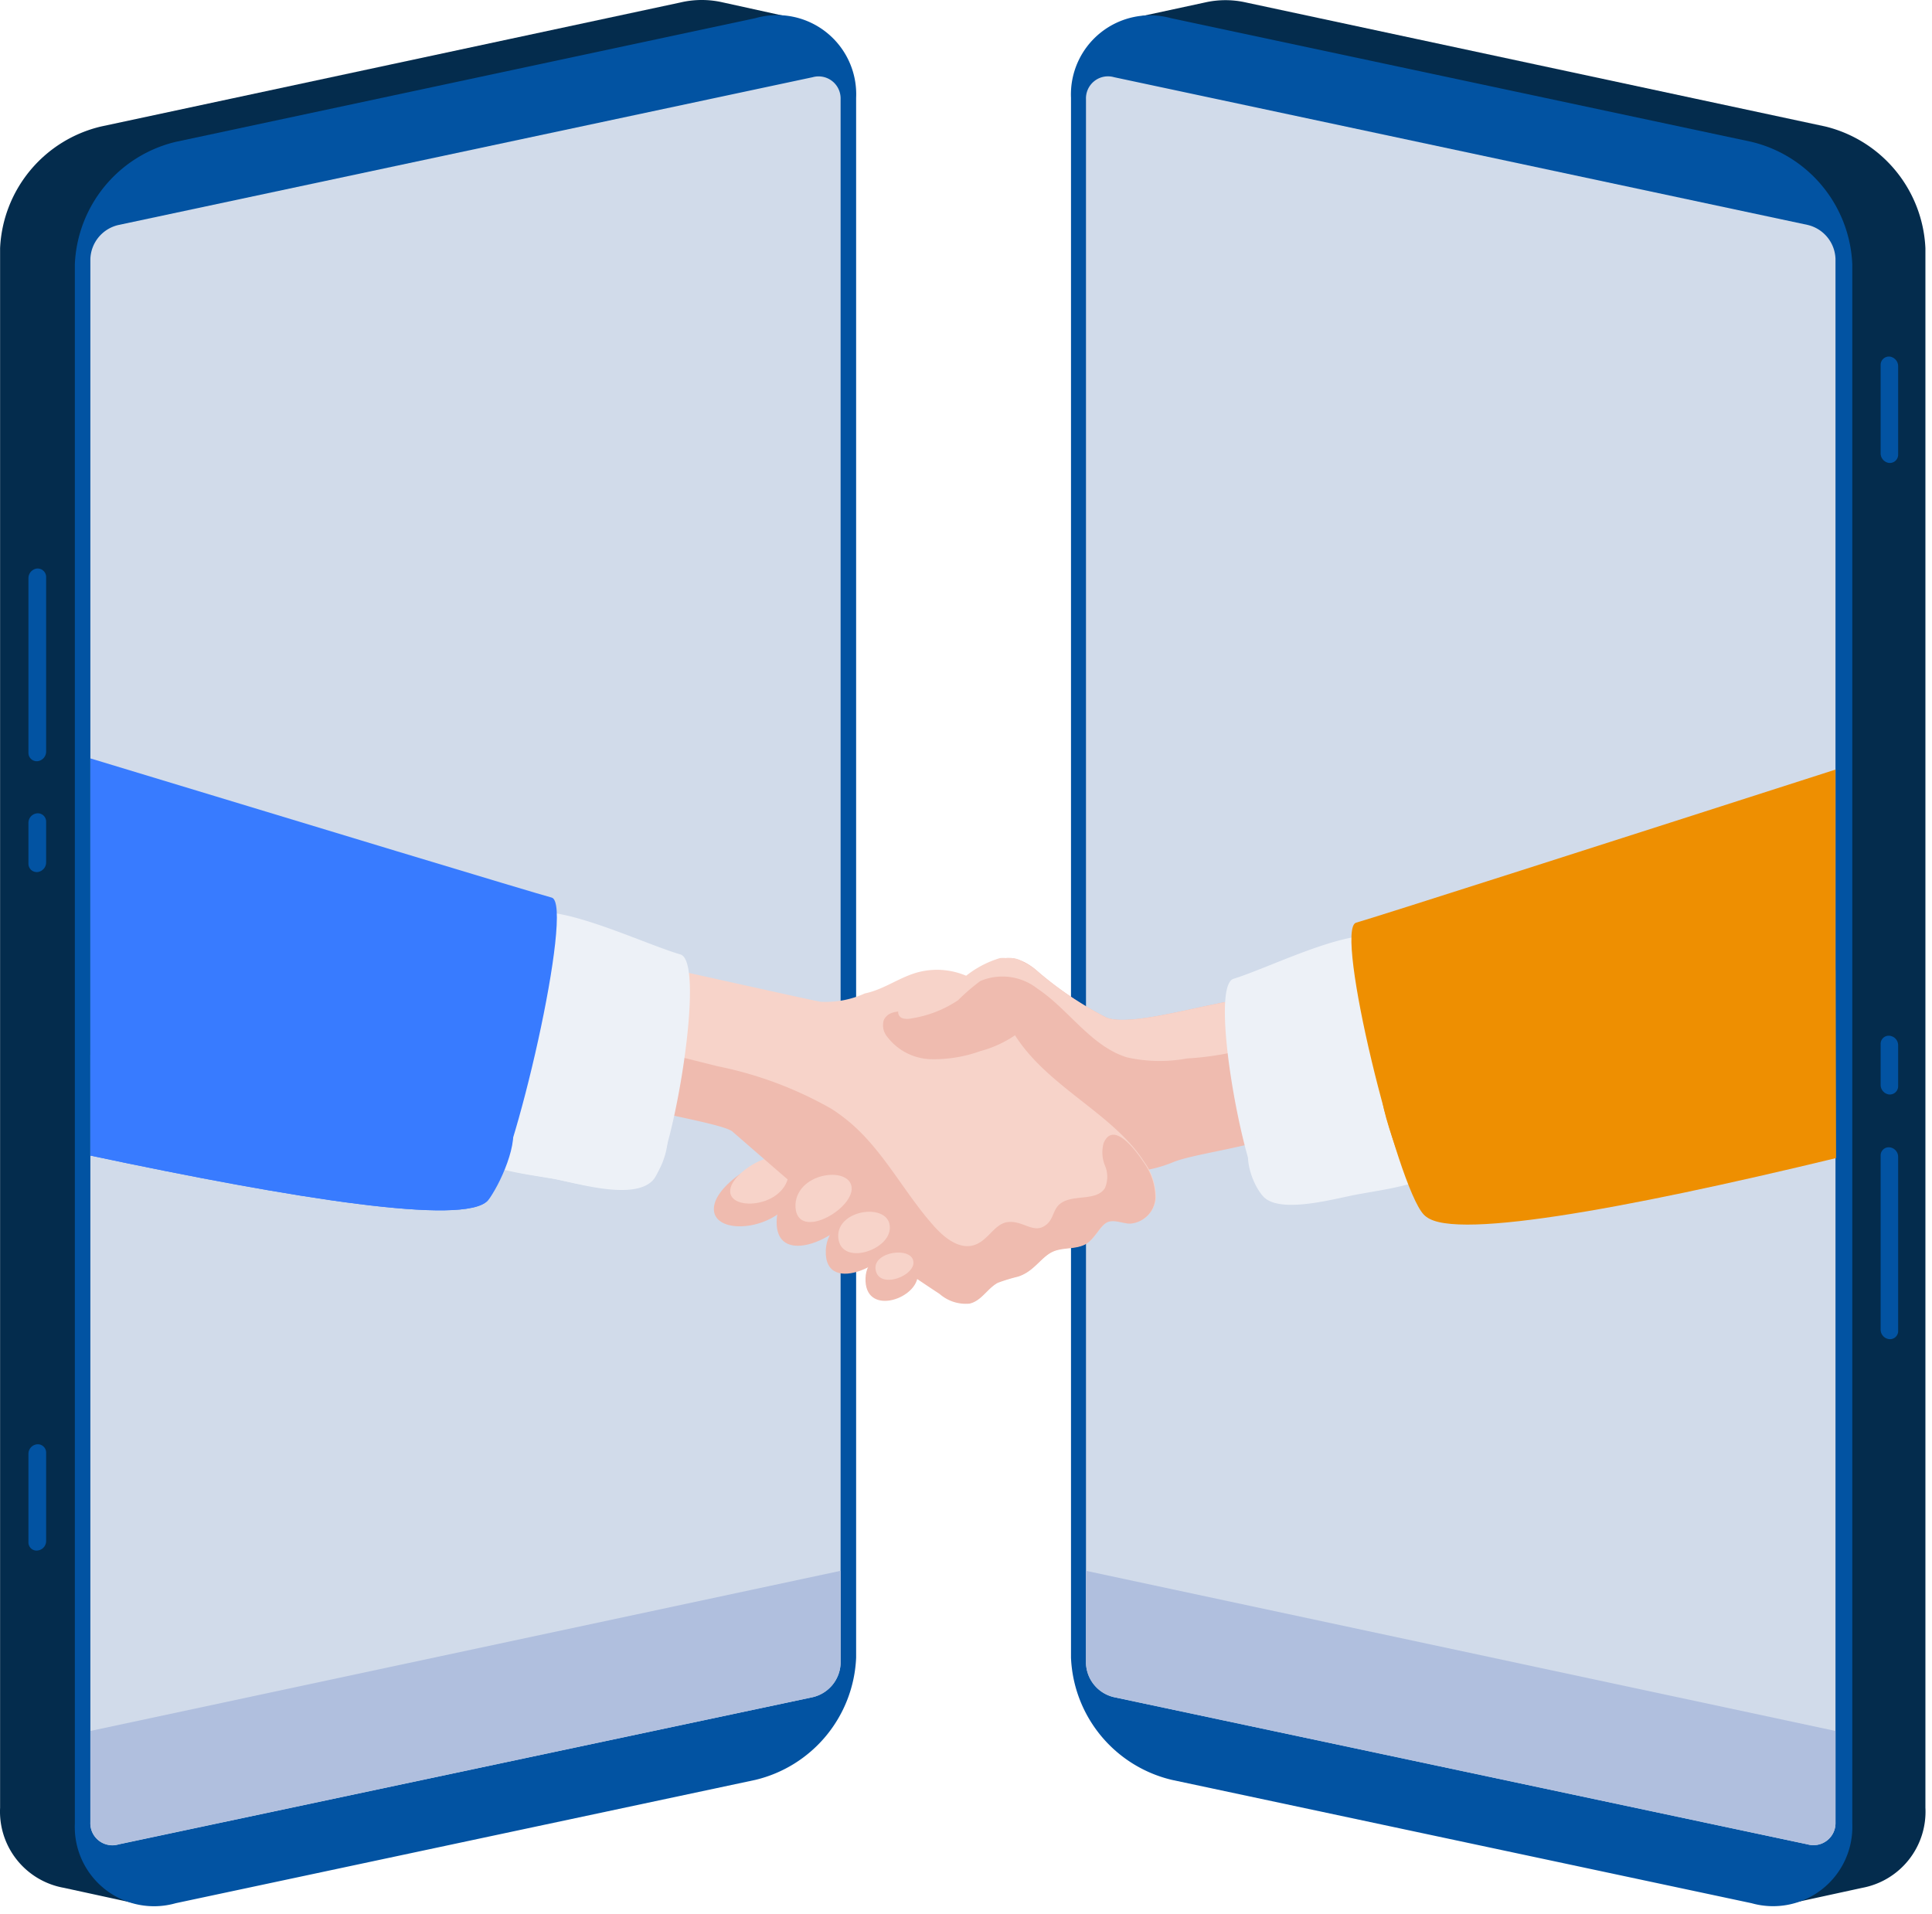 <svg width="107" height="106" viewBox="0 0 107 106" xmlns="http://www.w3.org/2000/svg">
    <g fill-rule="nonzero" fill="none">
        <path d="m99.135 105.437 4-.87a4.29 4.29 0 0 0 3.5-4.44v-86.38a7.28 7.28 0 0 0-5.54-6.74L69.005.137a5.12 5.12 0 0 0-2.27 0l-4.03.87s37.37 103.63 36.43 104.43z" fill="#042C4D"/>
        <path d="m97.005 105.417-32.1-6.83a7.27 7.27 0 0 1-5.59-6.77v-86.4a4.38 4.38 0 0 1 5.54-4.41l32.15 6.85a7.29 7.29 0 0 1 5.58 6.78v86.37a4.39 4.39 0 0 1-5.58 4.41z" fill="#0253A2"/>
        <path d="m100.105 102.157-38.4-8.15a2 2 0 0 1-1.56-1.88V5.497a1.22 1.22 0 0 1 1.56-1.22l38.4 8.18a2 2 0 0 1 1.55 1.88v86.6a1.22 1.22 0 0 1-1.55 1.22z" fill="#D1DBEA"/>
        <path d="M104.585 74.167a.53.53 0 0 1-.43-.52v-9.64a.45.45 0 0 1 .54-.45.53.53 0 0 1 .43.52v9.68a.45.45 0 0 1-.54.41zM104.585 60.617a.54.54 0 0 1-.43-.53v-2.26a.45.45 0 0 1 .54-.45.53.53 0 0 1 .43.52v2.27a.46.46 0 0 1-.54.45zM104.585 25.637a.54.54 0 0 1-.43-.53v-4.9a.46.46 0 0 1 .54-.45.54.54 0 0 1 .43.53v4.9a.46.46 0 0 1-.54.45z" fill="#0253A2"/>
        <path d="M101.655 95.877v5.06a1.22 1.22 0 0 1-1.55 1.22l-38.4-8.15a2 2 0 0 1-1.56-1.88v-5.12l41.51 8.87z" fill="#B0BFDE"/>
        <path d="m7.545 105.437-4-.87a4.29 4.29 0 0 1-3.54-4.44v-86.38a7.27 7.27 0 0 1 5.59-6.74l32.09-6.87a5.16 5.16 0 0 1 2.32-.01l4 .88s-37.4 103.63-36.46 104.43z" fill="#042C4D"/>
        <path d="m9.735 105.417 32.1-6.83a7.28 7.28 0 0 0 5.58-6.77v-86.4a4.38 4.38 0 0 0-5.58-4.41l-32.1 6.85a7.29 7.29 0 0 0-5.59 6.78v86.37a4.39 4.39 0 0 0 5.59 4.41z" fill="#0253A2"/>
        <path d="m6.585 102.157 38.42-8.15a2 2 0 0 0 1.55-1.88V5.497a1.22 1.22 0 0 0-1.55-1.22l-38.42 8.18a2 2 0 0 0-1.58 1.88v86.6a1.22 1.22 0 0 0 1.58 1.22z" fill="#D1DBEA"/>
        <path d="M2.005 31.497a.54.54 0 0 0-.43.53v9.68a.46.46 0 0 0 .54.45.54.54 0 0 0 .44-.53v-9.68a.47.47 0 0 0-.55-.45zM2.005 45.057a.53.53 0 0 0-.43.52v2.27a.46.46 0 0 0 .54.45.54.54 0 0 0 .44-.53v-2.26a.46.46 0 0 0-.55-.45zM2.005 80.007a.53.53 0 0 0-.43.52v4.9a.45.45 0 0 0 .54.45.53.53 0 0 0 .44-.52v-4.9a.46.46 0 0 0-.55-.45z" fill="#0253A2"/>
        <path d="M5.005 95.877v5.06a1.22 1.22 0 0 0 1.55 1.22l38.45-8.15a2 2 0 0 0 1.55-1.88v-5.12l-41.55 8.87z" fill="#B0BFDE"/>
        <path d="M57.505 53.837a19.19 19.19 0 0 0 3.78 2.53c1.71.65 7.36-1.47 9.22-1.07 1.86.4 2.28 4 2.15 6-.13 2-6 2.37-7.72 3.09-2.26.94-4.85.43-7 1.28-.9.35-1.73.92-2.62 1.28a2.93 2.93 0 0 1-2.72-.08c-1.07-.73-1.42-2.35-1.47-3.78-.12-3.19 2.5-12.78 6.38-9.25zM39.585 66.647c-.59 2.1 4.48 1.58 4.61-1.32.11-2.54-4.14-.32-4.61 1.32z" fill="#EFBBAF"/>
        <path d="M40.465 65.787c-.37 1.37 3.11 1.18 3.23-.86.11-1.85-2.93-.28-3.23.86z" fill="#F7D3C9"/>
        <path d="M50.945 53.827a4.13 4.13 0 0 1 3.47.75c.83.55 1.18 1.74 1.68 2.57 1.77 3 5.52 4.47 7.27 7.2.427.58.655 1.28.65 2a1.51 1.51 0 0 1-1.39 1.4c-.41 0-.82-.22-1.21-.1s-.68.79-1.1 1.13c-.58.46-1.42.23-2.05.56-.63.33-1 1.08-1.87 1.35a9.56 9.56 0 0 0-1.11.34c-.58.31-.9 1-1.56 1.15a2.2 2.2 0 0 1-1.65-.53c-5-3.3-6.41-4.6-11.48-9-.68-.59-8.67-1.69-8.77-2.51-.1-.82 1.36-7.27 2.51-7.07.88.15 10.26 2.27 11.11 2.42a5.25 5.25 0 0 0 2.45-.46c1.11-.23 1.96-.94 3.05-1.2z" fill="#F7D3C9"/>
        <path d="M46.065 61.427c.327.212.64.443.94.69 1.94 1.61 3.09 4 4.77 5.85.56.62 1.37 1.25 2.17 1 .8-.25 1.13-1.21 1.9-1.28.77-.07 1.32.56 1.91.27.59-.29.52-.86.88-1.21.67-.66 2.06-.15 2.56-.94.171-.4.171-.85 0-1.25a1.93 1.93 0 0 1-.07-1.25c.57-1.32 1.91.61 2.21 1.07.427.58.655 1.28.65 2a1.51 1.51 0 0 1-1.39 1.4c-.41 0-.82-.22-1.21-.1s-.68.79-1.1 1.13c-.58.46-1.42.23-2.05.56-.63.33-1 1.08-1.87 1.35a9.56 9.56 0 0 0-1.11.34c-.58.31-.9 1-1.56 1.15a2.2 2.2 0 0 1-1.65-.53c-5-3.3-6.41-4.6-11.48-9-.68-.59-8.67-1.69-8.77-2.51-.1-.82.08-2.42 1-2.64a2.76 2.76 0 0 1 1.27.11l5.67 1.42a21.13 21.13 0 0 1 6.33 2.37zM53.305 54.287c-1 .77-2 1.67-3.13 1.73-.46 0-1 0-1.23.49a1 1 0 0 0 .2.93 3.15 3.15 0 0 0 2.36 1.23 7.61 7.61 0 0 0 2.8-.45 6.29 6.29 0 0 0 2.09-1 3 3 0 0 0 1.17-2.09 1.92 1.92 0 0 0-1.56-2.06 4.4 4.4 0 0 0-2.7 1.22z" fill="#EFBBAF"/>
        <path d="M47.575 66.427c.2-2-4.44-1.58-4.56 1.15-.13 2.96 4.37.68 4.56-1.15z" fill="#EFBBAF"/>
        <path d="M47.165 65.927c.14-1.37-3-1.08-3.11.79-.05 2.02 2.95.46 3.11-.79z" fill="#F7D3C9"/>
        <path d="M49.835 68.247c.17-1.8-4-1.42-4.1 1-.11 2.69 3.93.64 4.1-1z" fill="#EFBBAF"/>
        <path d="M50.825 70.697c.15-1.43-2.81-1.87-2.89.09-.08 2.12 2.76 1.22 2.89-.09z" fill="#EFBBAF"/>
        <path d="M70.505 55.297c-1.86-.4-7.51 1.72-9.22 1.07a19.19 19.19 0 0 1-3.78-2.53 3.13 3.13 0 0 0-.83-.55 1.23 1.23 0 0 0-.63-.22 2 2 0 0 0-.34 0 1.75 1.75 0 0 0-.32 0 5.6 5.6 0 0 0-2.08 1.15c-.57.489-1.178.93-1.82 1.32-.311.175-.649.3-1 .37-.18 0-.69-.1-.74.14a.35.35 0 0 0 .26.36 1 1 0 0 0 .48 0 6.39 6.39 0 0 0 2.57-1 11.31 11.31 0 0 1 1.24-1.07 3.14 3.14 0 0 1 3.17.43c1.74 1.16 2.95 3.18 4.95 3.8a8.29 8.29 0 0 0 3.33.06 16.49 16.49 0 0 0 4.78-1 1.91 1.91 0 0 0 .91-.66c.46-.77-.24-1.53-.93-1.67zM49.275 68.107c.17-1.57-3.07-1.17-2.84.51.2 1.46 2.71.68 2.84-.51zM50.585 70.007c.12-1-2.26-.74-2.09.32.17 1.06 1.99.42 2.09-.32z" fill="#F7D3C9"/>
        <path d="M81.405 59.657a11.93 11.93 0 0 0-1-2.51 22.32 22.32 0 0 0-2.5-3.9 4.21 4.21 0 0 0-1.25-1.24c-1.56-.83-6.2 1.54-8.34 2.21-1.39.44.59 10.92 1.66 12 1.07 1.08 4.25 0 5.37-.17 2.84-.52 6.11-1 6.26-4.64a6.23 6.23 0 0 0-.2-1.75z" fill="#EDF1F7"/>
        <path d="M80.795 60.927a2.15 2.15 0 0 0-.8-.18 5.18 5.18 0 0 0-2 .5 22.25 22.25 0 0 1-7 1.41 2.93 2.93 0 0 0-1.28.22c-1.14.58-.42 2.7.27 3.42 1 1 4.25 0 5.37-.17 1.63-.3 3.52-.51 4.85-1.6 1.01-.83 1.91-2.96.59-3.6z" fill="#EDF1F7"/>
        <path d="M101.655 42.627c-12.2 3.92-25.48 8.18-26.55 8.48-1.24.35 2.27 14.6 3.74 16.16 1.3 1.38 11.07-.4 22.81-3.19v-21.45z" fill="#EE8F01"/>
        <path d="M101.655 53.727c-8.56 2.37-17.39 4.76-25 6.67-.67.17 1.72 6.19 2.22 6.87 1.12 1.54 11-.27 22.81-3.12l-.03-10.42z" fill="#EE8F01"/>
        <path d="M24.165 58.667a12.24 12.24 0 0 1 1-2.61 22.69 22.69 0 0 1 2.48-4.05 4.69 4.69 0 0 1 1.36-1.3c1.61-.88 6.45 1.5 8.68 2.16 1.45.43-.44 11.32-1.52 12.5-1.08 1.18-4.41.11-5.57-.09-2.95-.5-6.34-.89-6.56-4.71a6.73 6.73 0 0 1 .13-1.9z" fill="#EDF1F7"/>
        <path d="M24.825 60.007a2.1 2.1 0 0 1 .82-.2 5.32 5.32 0 0 1 2.1.48 22.81 22.81 0 0 0 7.26 1.32 3.17 3.17 0 0 1 1.34.21c1.18.58.47 2.79-.23 3.55-1 1.07-4.4.11-5.56-.09-1.7-.29-3.66-.48-5.06-1.58-1.06-.85-2.03-3.03-.67-3.69z" fill="#EDF1F7"/>
        <path d="M30.555 49.717c-1.05-.28-13.45-4.04-25.55-7.71v22c11.43 2.42 20.68 3.88 22 2.5 1.44-1.64 4.84-16.45 3.55-16.79z" fill="#387BFF"/>
        <path d="M28.275 62.227c-.76-1.22-4.27-1.31-5.56-1.48l-17.71-2.32v5.58c11.43 2.42 20.68 3.88 22 2.5.64-.76 1.84-3.41 1.27-4.28z" fill="#387BFF"/>
    </g>
</svg>
